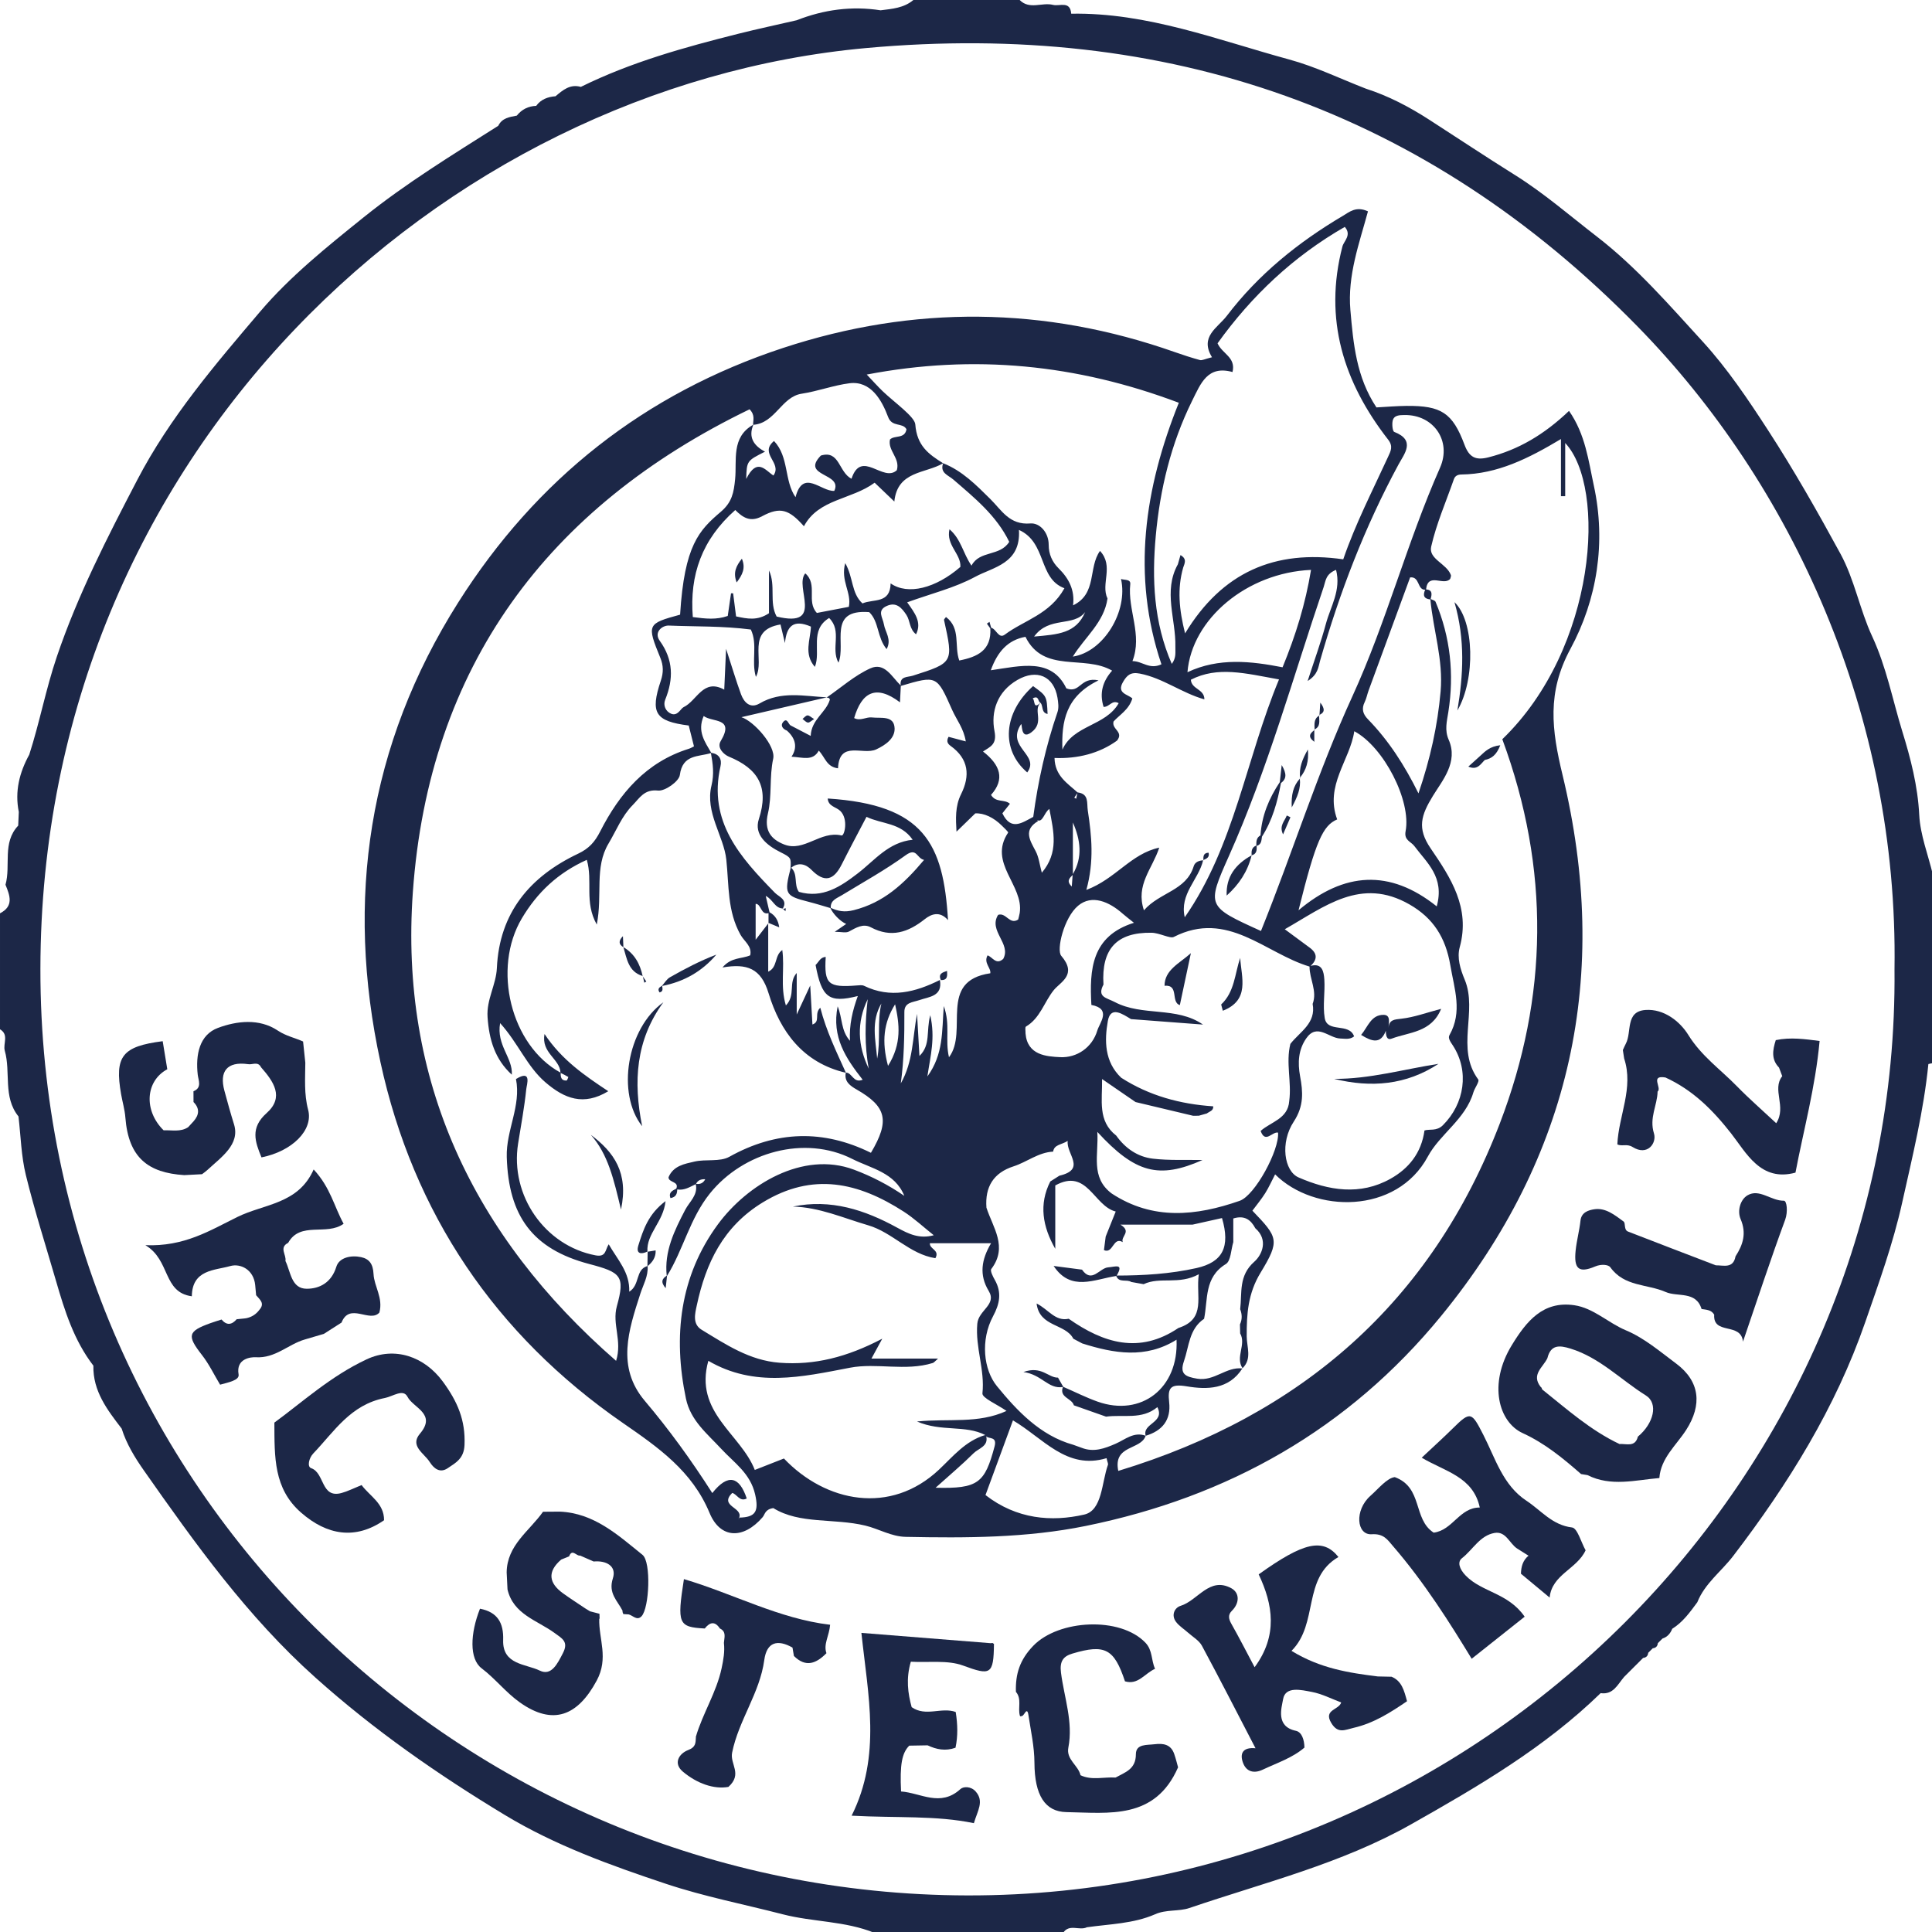 <svg xmlns="http://www.w3.org/2000/svg" xmlns:xlink="http://www.w3.org/1999/xlink" version="1.1" style="enable-background:new 0 0 1000 1000;" xml:space="preserve" width="778" height="778"><rect id="backgroundrect" width="100%" height="100%" x="0" y="0" fill="none" stroke="none"/>
<style type="text/css">
	.st0{fill:#1c2747;}
</style>

<g class="currentLayer" style=""><title>Layer 1</title><g id="svg_1" class="">
	<path class="st0" d="M389.57,763.27 c-204.09,-0.39 -373.57,-164.42 -373.3,-373.13 c0.27,-207.98 162.21,-355.3 332.49,-370.79 c121.3,-11.03 225.4,24.97 310.71,112.16 c62.06,63.42 105.03,156.08 103.43,258.82 C764.88,594.33 595.62,763.68 389.57,763.27 M772.86,328.16 c-0.59,-11.69 -3.47,-22.79 -6.83,-33.66 C762.1,281.73 759.66,268.63 753.86,256.15 c-4.89,-10.51 -7.08,-22.77 -12.69,-33.09 c-9.16,-16.82 -18.63,-33.51 -29.09,-49.65 c-8.11,-12.51 -16.53,-25.05 -26.38,-35.81 c-13.44,-14.68 -26.64,-29.96 -42.56,-42.26 c-10.93,-8.44 -21.36,-17.53 -33.12,-24.89 c-11.57,-7.24 -22.95,-14.79 -34.42,-22.2 c-8.03,-5.19 -16.43,-9.61 -25.55,-12.54 c-10.27,-3.97 -20.29,-8.87 -30.85,-11.74 c-28.89,-7.87 -57.16,-18.99 -87.83,-18.45 c-0.42,-5.36 -4.69,-2.87 -7.35,-3.56 c-4.39,-1.12 -9.43,2.08 -13.41,-1.96 h-35.03 h-7.78 c-3.81,3.24 -8.55,3.56 -13.2,4.15 c-11.63,-1.81 -22.86,-0.28 -33.77,4 c-7.87,1.82 -15.78,3.5 -23.61,5.47 c-21.66,5.45 -43.17,11.41 -63.32,21.37 c-4.33,-1.24 -7.25,1.29 -10.19,3.77 c-3.13,0.24 -5.87,1.23 -7.79,3.87 c-3.2,0.12 -5.8,1.42 -7.81,3.93 c-2.93,0.55 -5.95,0.96 -7.46,4.09 c-18.45,11.72 -37.06,23.06 -54.23,36.87 c-14.72,11.84 -29.61,23.79 -41.64,37.93 c-18.07,21.25 -36.41,42.68 -49.48,67.76 c-12.07,23.15 -23.97,46.33 -32.41,71.21 c-4.42,13.01 -6.91,26.46 -11.11,39.47 c-3.97,7.22 -5.88,14.82 -4.21,23.07 c-0.08,1.84 -0.16,3.67 -0.24,5.51 c-6.53,6.9 -2.91,15.98 -5.12,23.81 c1.76,4.32 3.44,8.61 -2.21,11.5 v3.89 v42.82 c3.72,2.2 1.12,5.8 1.93,8.65 c2.48,8.68 -0.84,18.57 5.51,26.44 c0.93,7.88 1.09,15.96 2.97,23.61 c3.52,14.35 8.03,28.44 12.15,42.64 c3.49,12.04 7.23,23.97 15.04,34.11 c-0.22,10.26 5.6,17.8 11.4,25.36 c1.89,6.08 5.38,11.76 8.78,16.61 c20.82,29.68 41.77,59.07 69.25,83.65 c23.69,21.21 49.37,39.07 76.32,55.35 c20.24,12.23 42.56,20.26 64.9,27.71 c15.31,5.1 31.29,8.2 46.96,12.25 c12.21,3.15 25.15,2.65 37,7.51 h1.94 h1.94 h3.89 h66.16 h1.95 c2.46,-3.85 6.57,-0.79 9.6,-2.29 c9.22,-1.31 18.67,-1.42 27.41,-5.21 c4.43,-2.03 9.59,-1.09 13.85,-2.54 c30.09,-10.26 61.12,-17.8 89.24,-33.68 c27.14,-15.33 53.87,-30.95 76.37,-52.85 c5.11,0.73 6.82,-3.47 9.39,-6.45 c-0.01,-0.01 -0.01,0 -0.02,0 c0.67,-0.67 1.34,-1.34 2.01,-2.01 l0,0 c0.61,-0.6 1.22,-1.22 1.83,-1.83 c0.65,-0.65 1.3,-1.29 1.95,-1.94 l0.11,-0.11 c0.61,-0.61 1.22,-1.23 1.83,-1.84 c1.25,-0.13 1.94,-0.81 2.06,-2.06 c0.61,-0.61 1.22,-1.22 1.83,-1.83 c1.25,-0.11 1.92,-0.82 2.05,-2.06 c0.63,-0.62 1.25,-1.25 1.88,-1.87 c0,0.01 0,0.01 0,0.01 c1.98,-0.63 3.17,-2.07 3.92,-3.93 c4.3,-2.68 7.17,-6.72 10.1,-10.69 c3.01,-7.57 9.66,-12.38 14.42,-18.6 c22.18,-28.98 41.28,-59.72 53.23,-94.27 c5.45,-15.76 11.15,-31.43 14.83,-48 c4.12,-18.54 8.67,-36.9 10.56,-55.84 c0.6,-0.16 1.2,-0.29 1.81,-0.38 v-73.94 v-1.94 C776.45,344.21 773.27,336.26 772.86,328.16 " id="svg_2"/>
	<path class="st0" d="M283.99,474.88 c-0.78,1.51 -2.02,2.12 -3.7,1.84 C281.06,475.17 282.42,474.79 283.99,474.88 M225.78,432.07 c1.03,0.52 2.08,1.01 3.06,1.61 c0.05,0.04 -0.43,1.42 -0.7,1.44 C225.95,435.23 225.75,433.71 225.78,432.07 M259.63,564.08 c-11.48,-13.6 -6.5,-28.46 -1.79,-43.06 c1.18,-3.67 3.25,-7.1 2.95,-11.16 c2.01,-1.63 3.36,-3.61 3.23,-6.34 c-1.07,0.18 -2.14,0.36 -3.22,0.54 c-0.03,1.92 -0.05,3.83 -0.08,5.75 l0.01,0.01 l-0.01,-0.01 c-4.95,1.46 -2.91,7.63 -7.33,10.35 c0.3,-7.8 -4.68,-12.84 -8.27,-19.1 c-1.48,2.31 -0.99,5.28 -5.33,4.45 c-20.27,-3.85 -34.5,-24.03 -31.15,-45.03 c1.16,-7.28 2.53,-14.55 3.28,-21.87 c0.18,-1.82 2.4,-8.09 -4.14,-4.09 c2.15,10.84 -4.02,20.6 -3.71,31.39 c0.7,23.79 10.39,37.08 33.2,43.09 c12.8,3.37 14.53,4.8 11.14,16.99 c-2.02,7.26 2.26,13.82 -0.31,22.01 c-57.93,-50.43 -87.21,-113.26 -81.85,-188.71 c6.43,-90.68 54.05,-155.04 135.6,-194.47 c2.33,2.4 1.38,4.38 1.43,6.23 c-8.91,5.07 -6.49,14.27 -7.25,21.91 c-0.54,5.38 -1.22,9.26 -5.75,13.12 c-8.72,7.43 -14.68,13.4 -16.41,41.44 c-13.29,3.62 -13.45,3.93 -7.95,17.41 c1.25,3.07 1.3,5.88 0.19,9.18 c-4.37,13.03 -2.27,16.32 11.24,18.05 c0.65,2.57 1.34,5.32 2.11,8.39 c-0.55,0.27 -1.28,0.73 -2.08,0.98 c-17.22,5.38 -27.89,17.97 -35.68,33.27 c-2.18,4.28 -4.5,6.88 -8.91,8.98 c-19.34,9.17 -31.68,23.72 -32.7,46.04 c-0.31,6.77 -4.23,12.66 -3.75,19.77 c0.62,9.05 2.95,16.95 9.77,23.18 c0.44,-6.84 -6.3,-11.9 -4.71,-20.77 c7.31,8.1 10.83,17.49 18.26,23.86 c7.66,6.57 15.33,9.59 25.29,3.56 c-9.5,-6.3 -18.73,-12.6 -25.66,-23.03 c-1.46,7.62 6.2,9.99 6.41,15.54 c-20.01,-10.95 -27.62,-41.9 -15.51,-62.19 c6.23,-10.45 14.49,-18.23 26.11,-23.49 c2.51,8.54 -1.1,16.94 4.02,26.06 c2.39,-12.08 -1.03,-22.98 4.73,-32.62 c3.14,-5.25 5.37,-11.1 9.74,-15.5 c2.74,-2.76 4.6,-6.45 10.19,-5.84 c2.81,0.31 8.46,-3.69 8.79,-6.27 c1.1,-8.37 7.48,-7.26 12.51,-8.82 c0.81,4.33 1.36,8.43 0.24,13.04 c-2.67,10.89 4.94,20.33 5.96,29.84 c1.12,10.45 0.36,20.76 5.76,30.35 c1.48,2.63 4.68,4.51 3.87,8.2 c-3.43,1.52 -7.64,0.68 -11.17,4.9 c9.87,-1.69 15.5,0.27 18.58,10.43 c4.67,15.37 13.88,27.97 31.07,31.96 c-0.71,3.62 1.9,5.33 4.34,6.73 c12.07,6.91 13.5,12.53 5.79,25.51 c-19.15,-9.45 -38.08,-8.96 -57.01,1.6 c-3.85,2.15 -9.49,0.86 -14.11,1.95 c-3.92,0.92 -8.4,1.63 -10.38,6.27 c-0.1,2.26 4.36,1.57 3.12,4.61 l0.07,0.07 c-0.02,-0.02 -0.07,-0.07 -0.07,-0.07 c-1.5,0.8 -3.23,1.48 -2.34,3.82 c2.36,-0.43 2.67,-1.87 2.72,-3.5 c2.84,0.5 5.11,-1.01 7.47,-2.13 c0.96,4.4 -2.54,7.05 -4.26,10.34 c-4.36,8.36 -8.48,16.7 -7.45,26.54 c-1.87,1.18 -2.55,2.59 -0.41,5.01 c0.21,-1.99 0.38,-3.45 0.53,-4.91 c6.59,-10.62 9.16,-23.13 17.28,-33.23 c13.42,-16.69 38.19,-23.61 57.34,-13.89 c7.59,3.85 17.13,5.42 20.94,14.86 c-6.37,-4.37 -13.12,-7.87 -20.31,-10.56 c-20.62,-7.69 -43.06,6.14 -54.76,22.04 c-15.32,20.83 -18.14,45.01 -12.86,70.19 c1.86,8.86 8.59,14.12 14.27,20.27 c5.14,5.56 11.65,9.75 13.59,18.3 c1.53,6.76 0.23,9.18 -6.3,9.32 c-0.14,0.25 -0.28,0.49 -0.42,0.74 c0.11,-0.27 0.22,-0.55 0.34,-0.82 c1.4,-4.09 -8.2,-4.48 -2.86,-9.84 c1.83,0.33 3,3.74 5.86,2.22 c-2.93,-8.78 -7.48,-10.24 -13.87,-2.18 C278.24,587.79 269.4,575.63 259.63,564.08 M496.32,149.81 c1.45,-5.99 -4.17,-7.3 -6.02,-11.56 c13.64,-19.02 30.47,-34.96 51.23,-46.88 c2.9,3.29 -0.37,5.67 -0.95,7.89 c-7.62,29.28 0.45,54.71 18.42,77.79 c2.11,2.71 1.03,4.6 -0.07,6.98 c-6.25,13.61 -13.12,26.94 -18.02,41.21 c-27.54,-3.98 -48.75,5.16 -63.69,29.82 c-2.41,-9.58 -3.2,-17.96 -0.77,-26.47 v-0.01 c0.57,-1.7 1.66,-3.48 -1.08,-5.06 c-0.38,1.35 -0.71,2.53 -1.05,3.71 c-6.04,10.87 -0.74,22.15 -1.01,33.21 c-0.06,2.26 0.44,4.36 -1.44,6.91 c-7.33,-16.82 -8.03,-34.24 -6.46,-51.49 c1.71,-18.82 6.12,-37.19 14.62,-54.4 C483.57,154.34 486.26,147.04 496.32,149.81 M560.8,169.5 c0.5,-2.39 2.87,-2.33 4.73,-2.37 c11.78,-0.2 19.12,10.45 14.36,21.21 c-13.32,30.1 -21.61,62.19 -35.28,92.03 c-14.02,30.6 -23.97,62.66 -36.83,94.53 c-21.79,-9.88 -21.94,-9.94 -12.88,-30.24 c15.66,-35.08 25.83,-72.09 38.15,-108.34 c0.82,-2.43 0.74,-5.13 4.97,-6.84 c2.11,8.16 -2.23,14.81 -4.08,21.68 c-1.96,7.33 -4.58,14.47 -7.37,23.08 c4.24,-2.66 4.28,-5.61 5.02,-8.18 c7.85,-27.42 17.99,-53.9 31.59,-79.03 c2.34,-4.33 7.01,-9.7 -1.72,-13.1 C560.76,173.65 560.51,170.93 560.8,169.5 M585.47,192.97 c0.49,-1.38 1.59,-1.87 3,-1.89 c14.52,-0.19 27.03,-6.45 40.11,-14.28 v23.02 c0.57,0 1.14,0 1.71,-0.01 v-21.42 c16.69,17.78 12.82,82.45 -25.32,119.29 c19.3,52.24 18.49,103.84 -1,154.71 c-27.56,71.92 -79.83,117.49 -153.65,139.93 c-2.17,-10.58 9.14,-8.31 11.02,-14.14 c6.75,-2.01 10.28,-6.41 9.47,-13.55 c-0.66,-5.79 0.52,-7.46 7.1,-6.36 c8.13,1.36 16.91,1.32 22.38,-7.2 c-6.49,-0.79 -11.29,5.25 -18.15,4.12 c-4.78,-0.79 -7.17,-1.85 -5.38,-7.03 c2.09,-5.99 2.05,-12.99 8.12,-17.09 c1.59,-7.83 -0.01,-16.7 8.76,-22.05 c2.04,-1.24 2.06,-5.8 3,-8.83 v-9.52 c4.52,-1.39 7.05,0.52 8.87,3.94 c5.35,4.65 2.72,10.71 -0.41,13.47 c-6.4,5.64 -4.89,12.49 -5.69,19.13 c0.79,2.05 0.86,4.09 -0.09,6.12 c0.03,1.21 0.05,2.41 0.08,3.62 c2.55,4.52 -2.04,9.53 0.96,14.02 c3.89,-3.78 1.7,-8.55 1.68,-12.77 c-0.04,-9.07 0.49,-17.34 5.59,-25.72 c7.9,-13 7.01,-14.2 -3.3,-24.95 c1.75,-2.36 3.61,-4.59 5.15,-7.03 c1.49,-2.37 2.63,-4.97 4,-7.59 c15.77,15.72 48.93,16.21 61.51,-7.2 c4.86,-9.04 15.15,-15 18.32,-25.79 c0.54,-1.83 2.56,-4.42 1.96,-5.23 c-9.21,-12.49 -0.12,-27.36 -5.43,-40.16 c-1.81,-4.34 -3.18,-8.85 -2.01,-13.13 c4.34,-15.82 -3.63,-27.93 -11.73,-39.78 c-5.54,-8.12 -3.85,-13.32 0.93,-21.13 c3.78,-6.18 10.3,-13.62 6.35,-22.59 c-1.72,-3.93 -0.73,-7.38 -0.14,-11.21 c2.39,-15.22 0.84,-30.07 -5.15,-44.34 c-0.23,-0.55 -1.25,-0.78 -1.98,-1.12 c0.51,-1.87 0.85,-3.66 -1.84,-3.89 c0.76,-7.06 7.07,-1.2 9.71,-4.23 c0.07,-0.38 0.45,-1.08 0.27,-1.57 c-1.67,-4.58 -9.05,-6.4 -7.93,-11.39 C578.42,210.88 582.32,202 585.47,192.97 M436.6,609.91 c-13.14,3.01 -27.19,1.9 -39.75,-7.86 c3.73,-10.16 7.27,-19.78 11.06,-30.08 c12.17,7.15 21.59,20.09 37.69,15.22 c0.34,1.57 0.72,2.21 0.56,2.67 C443.6,597.03 443.91,608.24 436.6,609.91 M376.75,599.1 c5.78,-5.2 10.74,-9.35 15.31,-13.9 c1.97,-1.96 6.06,-2.78 5.09,-6.81 c1.03,1.17 4.47,-0.08 3.35,4.1 C396.57,597.17 393.98,599.55 376.75,599.1 M372.12,346.27 c-8.18,9.76 -16.38,17.23 -28.32,20.24 c-3.75,0.95 -6.32,0.41 -9.26,-0.92 c-0.16,-3.09 2.37,-3.82 4.41,-5.06 c8.65,-5.28 17.56,-10.19 25.74,-16.13 C369.25,341.09 369.13,345.71 372.12,346.27 M345.44,351.68 c-6.94,5.34 -14.2,10.24 -23.74,7.46 c-2.13,-2.91 -0.25,-7.09 -3.11,-9.72 c2.94,-2.32 5.88,-1.49 8.15,0.83 c5.31,5.43 9.04,4.15 12.2,-2.13 c3.13,-6.22 6.42,-12.36 9.99,-19.19 c6.2,3.01 13.79,2.26 18.59,9.23 C357.71,339.18 352.26,346.45 345.44,351.68 M306.89,207.88 c7.33,-3.93 10.84,-2.74 16.85,4.04 c5.88,-11.07 19.11,-10.63 28.47,-17.54 c2.2,2.1 4.91,4.69 7.93,7.58 c1.27,-12.42 12.51,-11.2 19.65,-15.4 c-1.39,3.91 2.03,4.75 4.11,6.55 c8.52,7.37 17.35,14.48 22.51,25.08 c-3.74,6.01 -11.91,3.33 -15.2,9.59 c-3.49,-5.11 -4.15,-10.6 -8.86,-14.65 c-1.49,6.4 4.71,9.91 4.39,15.16 c-9.92,8.62 -21.2,11.48 -28.09,6.64 c-0.18,8.31 -6.9,6.14 -11.34,8.06 c-4.54,-4.13 -3.6,-10.34 -6.94,-16.22 c-1.99,7.16 2.68,11.89 1.44,17.6 c-4.35,0.83 -8.68,1.66 -12.86,2.46 c-4.37,-4.68 0.51,-11.39 -4.67,-15.94 c-4.63,5.39 8.06,22.13 -11.53,17.39 c-3.13,-5.72 -0.22,-12.47 -3.09,-18.57 v17.24 c-4.66,3.09 -8.68,2.26 -13.25,1.27 c-0.4,-3.13 -0.79,-6.21 -1.18,-9.29 c-0.28,0 -0.57,-0.01 -0.85,-0.01 c-0.44,3.07 -0.89,6.14 -1.32,9.12 c-4.61,1.59 -8.75,1.15 -14.07,0.45 c-1.36,-17 3.7,-31.25 17.1,-43.11 C299.19,208.51 302.22,210.39 306.89,207.88 M416.43,256.34 c6.02,-8.35 15.83,-3.75 20.55,-9.86 C433.35,255.09 426.01,255.49 416.43,256.34 M456.03,266.22 c4.13,-10.61 -2.02,-20.61 -0.88,-31 c0.23,-2.06 -2.35,-1.57 -3.73,-2.07 c2.96,12.99 -7.03,29.4 -19.4,31.26 c4.85,-7.87 12.6,-13.78 13.96,-23.4 c-2.83,-5.88 2.71,-12.99 -3.02,-19.16 c-4.84,6.75 -1.08,17.23 -10.85,21.92 c0.77,-6.23 -1.75,-10.9 -5.83,-14.92 c-2.58,-2.55 -3.99,-5.71 -3.98,-9.45 c0.01,-5.01 -3.64,-8.92 -7.39,-8.61 c-8.43,0.69 -11.52,-5.3 -16.15,-9.87 c-5.67,-5.61 -11.31,-11.36 -18.97,-14.38 c0,0 0,0 0,0.01 c-5.84,-3.65 -10.56,-7.01 -11.21,-15.66 c-0.23,-3.07 -8.39,-8.83 -13.03,-13.25 c-2.05,-1.96 -3.93,-4.09 -6.52,-6.81 c43.24,-8.27 84.56,-4.14 125.67,11.36 c-13.84,34.44 -19.1,69.5 -7,105.32 C462.82,269.78 460.07,266.23 456.03,266.22 M431.94,352.34 c-0.1,1.42 -0.21,2.86 -0.34,4.65 C429.27,354.8 430.73,353.59 431.94,352.34 M432.6,321.22 c0.42,-0.61 0.83,-1.22 1.24,-1.83 c-0.16,0.75 -0.31,1.5 -0.47,2.25 C433.11,321.5 432.86,321.36 432.6,321.22 M432.04,331.21 c3.07,7.01 4.02,13.96 0,20.79 C432.04,345.07 432.04,338.14 432.04,331.21 M413.14,413.39 c5.71,-3.35 7.34,-9.86 11.17,-14.64 c2.68,-3.35 9.64,-6.16 3.04,-13.86 c-2.01,-2.35 1.05,-15.34 6.79,-20.16 c5.56,-4.67 12.54,-1.6 17.93,3.18 c1.2,1.06 2.5,2.02 4.56,3.69 c-17.14,5.36 -17.94,18.84 -17.14,33.08 c8.26,1.57 3.3,7.22 2.39,10.29 c-2.07,6.94 -8.32,11.07 -14.95,10.74 c-5.47,-0.27 -13.25,-0.74 -13.96,-9.57 C413.01,415.19 412.7,413.65 413.14,413.39 M418.01,330.65 c-0.12,-0.14 -0.25,-0.27 -0.37,-0.4 c2.29,1.15 2.76,-2.99 4.93,-4.5 c1.79,9.33 3.83,17.54 -3.04,25.69 c-0.89,-3.28 -1.19,-6.24 -2.48,-8.68 C414.74,338.35 411.97,334.26 418.01,330.65 M412.94,256.44 c7.35,14.9 23.61,7.07 34.9,13.62 c-3.82,4.33 -5.18,9.05 -3.43,14.61 c2.49,0 3.33,-2.99 6.08,-1.51 c-5.29,9.3 -18.19,8.7 -22.67,18.71 c-0.4,-11.4 1.32,-21.47 14.55,-27.89 c-7.43,-1.56 -7.29,5.38 -12.96,3.22 c-5.97,-12.4 -18.18,-9.07 -30.43,-7.29 C401.68,262.46 405.8,257.74 412.94,256.44 M399.07,320.11 c5.73,-6.38 3.72,-12.1 -3.22,-17.49 c2.89,-1.94 5.69,-2.77 4.63,-8.17 c-1.54,-7.81 1.04,-15.92 9.22,-20.64 c7.75,-4.49 14.66,-1.61 16.14,7.15 c0.31,1.89 0.6,4.04 0.01,5.77 c-4.71,13.75 -7.85,27.84 -9.77,42.22 c-4.44,2.33 -8.96,5.8 -12.43,-1.44 c0.9,-1.14 1.98,-2.5 3.04,-3.84 C404.39,321.69 401.11,323.39 399.07,320.11 M446.26,510.35 c-3.52,0.25 -6.55,6.62 -10.54,0.93 c-3.81,-0.5 -7.62,-0.99 -11.43,-1.49 c6.95,10.48 16.38,5.36 25.21,4.04 c1.12,2.91 4.21,1.18 6.04,2.41 c1.66,0.3 3.33,0.59 4.99,0.89 c6.65,-3.15 14.14,0.42 22.22,-4 c-1.31,8.94 3.21,17.97 -8.22,21.64 c-15.72,10.61 -30.17,6.1 -44.17,-3.72 c-5.46,1.18 -8.18,-3.8 -12.93,-6.14 c1.14,9.55 11.62,8.02 14.79,14.18 c1.2,0.63 2.4,1.27 3.59,1.9 c12.76,4.02 25.48,6.29 37.97,-1.5 c0.92,19.52 -14.22,31.16 -31.77,24.94 c-4.73,-1.68 -9.24,-3.97 -13.85,-5.97 c-0.7,-1.24 -1.4,-2.46 -2.11,-3.7 c-3.95,0.08 -6.55,-4.89 -13.93,-2.26 c7.49,1.03 9.96,6.97 15.9,6.04 c-1.59,4.24 3.65,4.5 4.42,7.37 c4.32,1.52 8.63,3.04 12.95,4.56 c6.97,-0.95 14.44,1.36 20.67,-3.83 c3.2,6.32 -6.2,6.49 -4.7,11.53 c-4.77,-1.76 -8.27,1.53 -12.1,3.2 c-4.47,1.95 -8.85,3.56 -13.71,1.64 c-1.12,-0.4 -2.24,-0.81 -3.36,-1.21 c-13.37,-3.71 -22.79,-13.9 -30.72,-23.59 c-5.42,-6.62 -6.72,-18.58 -1.57,-28.19 c2.66,-4.95 3.59,-9.52 0.71,-14.59 c-0.77,-1.36 -1.96,-3.7 -1.42,-4.42 c6.77,-8.92 0.64,-16.65 -1.96,-24.7 c-0.63,-8.36 2.82,-14.03 10.94,-16.64 c5.39,-1.74 9.98,-5.63 15.91,-5.92 c0.46,-2.89 3.21,-2.67 5.88,-4.31 c-0.7,5.25 7.65,11.43 -3.35,14 c-1.22,0.77 -2.45,1.55 -3.67,2.33 c-4.66,9.18 -3.1,18.18 2.01,27.12 v-25.52 c12.89,-7.14 15.46,8.29 24.34,10.5 c-1.49,3.71 -2.77,6.89 -4.04,10.08 c-0.23,1.79 -0.46,3.58 -0.7,5.46 c3.76,1.64 3.65,-5.58 7.57,-3.22 c-0.88,-2.37 3.77,-4.17 -0.94,-7.05 h29.07 c3.97,-0.88 7.92,-1.76 11.84,-2.64 c3.39,11.61 0.33,17.76 -10.29,20.14 c-10.54,2.36 -21.31,3 -32.11,3.02 C452.64,508.57 449.13,510.15 446.26,510.35 M527.34,389.23 c-0.04,5.04 3.2,9.83 1.25,15.03 c1.44,7.84 -5.15,11.2 -8.97,16.11 c-1.9,7.63 0.57,15.35 -0.46,23 c-0.49,7.22 -7.35,8.33 -11.51,12.05 c1.87,5.25 4.7,0.14 7.01,0.68 c0.58,7 -9.27,25.3 -15.45,27.46 c-17.52,6.11 -34.95,7.96 -51.56,-2.96 c-8.64,-6.53 -5.17,-15.58 -5.77,-24.8 c15.32,16.67 24.87,19.08 42.37,11.33 c-6.67,-0.13 -13.4,0.23 -19.99,-0.54 c-6.11,-0.72 -11.12,-4.15 -14.76,-9.29 c-7.58,-5.9 -5.56,-14.16 -5.71,-22.78 c4.87,3.35 9.18,6.3 13.49,9.27 c7.74,1.85 15.47,3.69 23.21,5.53 c0.76,-0.01 1.51,-0.02 2.27,-0.03 c1.08,-0.3 2.15,-0.6 3.23,-0.91 c1.02,-0.81 2.69,-1.04 2.57,-2.87 c-13.27,-0.88 -25.77,-4.26 -37.06,-11.51 c-6.77,-6.43 -6.77,-15.01 -5.38,-22.86 c1.1,-6.25 5.95,-2.76 9.33,-0.75 c9.66,0.73 19.32,1.47 28.99,2.2 c-10.71,-7.42 -24.38,-3.18 -35.57,-9.09 c-3.3,-1.74 -7.2,-1.93 -4.51,-7.03 c-0.9,-14.33 5.33,-21.08 19.36,-20.86 c3.15,0.05 7.49,2.44 8.91,1.71 C494.34,366.24 509.47,383.9 527.34,389.23 M567.61,364.22 c9.53,5.47 14.51,13.27 16.42,24.47 c1.63,9.65 4.99,18.72 -0.34,28.14 c-0.71,1.25 0.44,2.76 1.39,4.21 c6.68,10.29 4.71,23.36 -4.05,32.09 c-2.51,2.5 -5.42,1.44 -7.4,2.1 c-1.26,9.18 -6.45,15.39 -13.68,19.44 c-12.22,6.86 -24.91,4.76 -37.03,-0.53 c-5.82,-2.53 -7.51,-14.01 -1.93,-22.48 c4.16,-6.32 3.7,-12.07 2.55,-18.24 c-1.03,-5.58 -0.68,-10.73 2.48,-15.29 c4.36,-6.29 9.13,-0.05 13.71,0.07 c1.92,0.05 3.83,0.52 5.56,-0.86 c-2.04,-5.67 -10.82,-1.24 -11.84,-7.41 c-0.84,-5.03 0.19,-10.34 -0.15,-15.49 c-0.21,-3.15 -0.87,-6.77 -5.51,-5.48 c2.66,-2.52 2.87,-4.98 -0.44,-7.39 c-3.1,-2.26 -6.18,-4.56 -9.98,-7.37 C533.4,365.1 548.03,352.98 567.61,364.22 M576,241.39 c1.15,12.36 5.25,24.3 4.12,37.06 c-1.22,13.79 -4.14,27.06 -8.91,41.03 c-5.64,-11.39 -12.04,-21.31 -20.36,-29.85 c-2.07,-2.13 -2.63,-4.23 -1.29,-6.94 c0.7,-1.42 0.99,-3.04 1.53,-4.54 c5.58,-15.21 11.17,-30.41 16.76,-45.64 c3.98,-0.42 2.79,5.08 6.06,4.97 C572.95,239.63 573.26,241.13 576,241.39 M545.36,294.46 c11.88,6.32 23.02,28.03 20.66,40.29 c-0.7,3.65 2.18,4.14 3.51,5.93 c4.99,6.73 12.3,12.46 9.03,24.31 c-18.91,-15.12 -37.3,-13.86 -55.65,1.57 c6.99,-28.13 9.83,-34.12 15.56,-36.59 C533.41,316.27 543.62,306.19 545.36,294.46 M478.18,270.7 c1.76,-21.48 23.97,-40.08 49.76,-41.21 c-2.26,13.7 -6.1,26.15 -11.46,39.22 C503.84,266.25 490.79,264.73 478.18,270.7 M479.55,273.72 c10.85,-5.53 21.83,-2.59 35.5,-0.12 c-13.36,32.12 -17.88,66.9 -37.96,95.78 c-2.17,-9.39 5.54,-15.07 7.4,-22.93 c-1.71,0.07 -3.3,0.75 -3.78,2.33 c-3,9.95 -13.69,10.46 -20.05,17.8 c-3.47,-10.28 3.39,-16.69 6.16,-25.24 c-11.43,2.45 -17.48,12.56 -29.35,17.02 c3.19,-11.56 2.14,-21.76 0.58,-31.95 c-0.46,-3.05 0.58,-6.75 -4.14,-7.32 c-4.02,-3.67 -9.1,-6.6 -9.26,-13.86 c9.28,0.37 17.99,-1.81 25.17,-6.99 c2.84,-3.6 -2.26,-4.52 -1.4,-7.7 c2.37,-2.65 6.23,-4.77 7.57,-9.28 c-1.76,-1.68 -6.42,-2 -3.79,-6.57 c1.61,-2.78 3.09,-4.18 6.87,-3.43 c9.24,1.81 16.79,7.79 25.93,10.37 C484.99,277.39 479.81,277.62 479.55,273.72 M303.36,171.06 c8.8,-0.63 11.32,-11.26 19.43,-12.51 c6.6,-1.01 12.97,-3.43 19.32,-4.22 c8.49,-1.05 12.93,6.64 15.53,13.6 c1.57,4.21 5.84,2.1 7.39,4.92 c-0.66,4.02 -4.81,2.29 -6.64,4.13 c-0.98,4.51 4.17,7.46 2.76,12.36 c-5.49,5.17 -14.28,-8.66 -18.26,3.45 c-5.23,-2.66 -4.75,-11.65 -12.34,-9.34 c-8.29,8.53 8.93,6.91 5.41,14.22 c-5.3,0.36 -12.58,-9.06 -15.61,2.54 c-4.63,-6.69 -2.56,-16.2 -8.66,-22.63 c-6.19,5.13 3.46,8.77 -0.24,13.9 c-3.24,-2.05 -6.54,-7.44 -10.96,1.39 c0.23,-7.29 0.23,-7.29 7.58,-10.99 C303.38,179.43 301.31,175.94 303.36,171.06 M265.67,258.03 c-2.48,-3.45 1,-6.23 3.65,-6.12 c10.89,0.45 21.83,0.14 33.03,1.59 c2.87,5.97 0.12,12.69 2.04,19.08 c3.76,-6.81 -4.2,-18.75 9.91,-21.11 c0.66,2.78 1.23,5.14 1.79,7.49 c0.65,-6.82 3.38,-9.7 10.46,-6.63 c-0.2,5.41 -2.98,10.94 1.59,16.22 c2.53,-6.32 -2.25,-14.81 5.74,-19.69 c5.37,5.3 0.55,12.17 3.76,17.99 c3.2,-7.57 -4.58,-21.65 12.38,-20.35 c4,3.81 3.12,10.19 7.01,14.89 c2.15,-3.89 -0.59,-6.87 -1.09,-9.98 c-0.44,-2.7 -2.95,-5.56 1.15,-7.4 c3.91,-1.76 6.09,0.85 7.92,3.62 c1.55,2.36 1.16,5.72 3.88,7.79 c2.39,-4.86 -0.46,-8.5 -3.58,-12.87 c9.7,-3.52 19.12,-5.8 27.36,-10.26 c7.31,-3.97 18.47,-5.27 17.65,-18.9 c11.28,5.07 7.71,19.58 18.32,23.49 c-5.84,10.55 -16.26,12.88 -23.99,18.66 c-2.52,1.89 -3.41,-2.26 -5.51,-2.74 h-0.01 c-0.23,-0.79 -0.45,-1.59 -0.67,-2.38 c-0.35,0.24 -0.7,0.48 -1.04,0.71 c0.46,0.65 0.92,1.3 1.38,1.95 c0.49,8.78 -5.14,11.45 -12.51,12.9 c-2.12,-5.92 0.73,-12.92 -5.34,-17.51 c-0.27,0.4 -0.87,0.88 -0.79,1.22 c3.78,17.16 3.8,17.17 -12.54,22.39 c-2.2,0.7 -5.36,0.14 -4.93,3.93 c-3.54,-3.39 -6.46,-9.48 -12.21,-6.87 c-6.3,2.85 -11.7,7.68 -17.48,11.67 c-9.16,-0.45 -18.4,-2.68 -27.15,2.48 c-3.67,2.15 -6.21,-0.34 -7.45,-3.72 c-1.96,-5.37 -3.59,-10.86 -6.01,-18.3 c-0.29,6.4 -0.49,10.89 -0.74,16.44 c-8.53,-4.68 -10.95,4.5 -16.4,7.07 c-1.12,0.53 -2.34,3.67 -4.92,2.66 c-2.3,-0.91 -3.37,-3.44 -2.46,-5.66 C271.27,273.41 271.18,265.69 265.67,258.03 M349.86,430.38 c-4.49,-9.28 -4.97,-18.61 -0.44,-28 C348.35,411.7 348.07,421.03 349.86,430.38 M354.93,404.09 c-1.77,7.27 -0.25,14.87 -1.7,22.2 C352.58,418.79 350.67,411.25 354.93,404.09 M357.6,429.22 c-2.61,-9.76 -1.79,-17.4 2.85,-24.79 C362.2,412.35 363.22,420.24 357.6,429.22 M378.49,394.63 c-9.85,4.92 -19.88,7.53 -30.54,2.35 c-0.79,-0.38 -1.9,-0.22 -2.85,-0.15 c-11.63,0.94 -13.26,-0.51 -12.59,-11.47 c-2.2,0.06 -2.82,2.07 -4.08,3.24 c2.47,13.14 5.35,15.44 17,12.49 c-2.14,5.93 -3.49,11.55 -3.16,18.03 c-3.71,-4.15 -2.96,-9.03 -4.95,-13.88 c-2.52,12.4 3.4,21.07 10.07,29.56 c-3.78,1.55 -4.21,-2.91 -6.78,-2.87 c-3.8,-8.42 -7.87,-16.73 -10.28,-26.12 c-2.6,2.32 0.21,5.58 -3.17,6.75 c-0.26,-4.6 -0.51,-9.07 -0.89,-15.71 c-2.14,4.59 -3.26,7 -5.44,11.68 v-16.72 c-3.54,3.93 -0.26,8.79 -4.36,13.08 c-2.35,-7.78 -0.42,-15.02 -1.45,-22.32 c-3.28,2.24 -1.74,6.93 -5.67,8.72 v-19.41 c-1.45,1.88 -2.91,3.78 -5.06,6.55 v-14.46 c2.29,-0.02 2.01,4.57 5.19,3.76 c0,1.31 0,2.61 -0.01,3.91 c1.44,0.6 2.88,1.2 4.32,1.79 c-0.37,-2.63 -1.48,-4.77 -3.91,-6.07 c-0.49,-2.12 -0.98,-4.24 -1.53,-6.58 c2.94,1.43 3.59,4.93 6.88,5.06 c2.14,-3.56 -1.65,-4.75 -3.15,-6.29 c-13.9,-14.22 -27.05,-28.61 -21.94,-51.02 c0.63,-2.75 -0.54,-4.95 -3.72,-5.36 c-2.51,-4.39 -5.77,-8.61 -3.05,-14.84 c3.49,2.68 12.64,0.46 6.83,10.13 c-1.63,2.72 1.37,5.43 3.28,6.22 c11.8,4.85 16.32,12.24 12.09,25.19 c-2.03,6.23 3.1,10.5 8.73,13.31 c4.35,2.17 4.25,2.37 4.04,6.38 c0.02,-0.01 0.03,-0.01 0.05,-0.03 c-2.68,10.56 -2.27,11.21 7.26,13.63 c2.93,0.75 5.82,1.66 8.74,2.51 c1.05,2.3 3.82,5.28 6.36,6.4 c-1.42,0.98 -2.63,1.81 -4.61,3.16 c2.65,0 4.51,0.55 5.73,-0.11 c2.85,-1.53 5.69,-3.35 8.81,-1.7 c8.2,4.34 14.99,2.06 21.76,-3.32 c2.46,-1.95 5.98,-3.43 9.31,0.42 c-1.84,-30.85 -9.67,-46.48 -48.44,-48.97 c0.21,3.22 3.42,3.36 5.12,5.06 c3.28,3.29 1.62,10.11 0.45,9.83 c-8.48,-2.05 -15.08,6.77 -23.07,3.64 c-5.28,-2.07 -8.22,-5.56 -6.57,-12.54 c1.68,-7.08 0.51,-14.66 2.12,-22.03 c1.11,-5.08 -7.7,-15.06 -12.8,-16.71 c11.47,-2.66 22.94,-5.32 34.41,-7.99 c-0.03,0.03 -0.06,0.05 -0.1,0.08 c0.31,0.07 0.67,0.07 0.93,0.23 c0.19,0.12 0.41,0.49 0.36,0.68 c-1.57,5.23 -7.44,7.92 -7.7,14.54 c-3.15,-1.64 -5.64,-2.94 -8.14,-4.24 c-0.96,-0.65 -1.39,-3.33 -3.05,-1.23 c-1.05,1.31 -0.05,2.72 1.59,3.32 c3.51,3.09 4.4,6.79 1.87,10.53 c4.41,0.21 8.61,1.94 10.98,-2.45 c2.61,2.72 3.09,6.54 7.75,7.12 c0.52,-11.43 10.01,-5.12 15.37,-7.61 c3.96,-1.85 7.55,-4.51 7.42,-8.46 c-0.18,-5.38 -5.64,-3.97 -9.13,-4.41 c-2.3,-0.29 -4.69,1.58 -7.16,0.25 c3.02,-10.32 8.72,-13.71 18.45,-6.34 c0.16,-2.97 0.25,-4.79 0.34,-6.6 c14.59,-4.32 14.49,-4.24 20.68,9.68 c1.77,3.98 4.67,7.46 5.48,12.66 c-2.52,-0.67 -4.81,-1.29 -6.94,-1.85 c-1.05,1.94 -0.2,2.92 0.86,3.68 c7.27,5.23 7.91,11.96 4.17,19.45 c-2.43,4.88 -2.11,9.94 -1.83,15.06 c2.25,-2.18 4.49,-4.37 7.57,-7.36 c3.51,-0.19 7.42,1.66 10.74,4.98 c0.91,0.91 2.65,2.51 2.48,2.77 c-8.2,12.25 6.38,21.15 4.67,32.36 c-0.14,0.93 -0.44,1.84 -0.62,2.64 c-3.48,2.26 -4.85,-2.97 -8.07,-1.89 c-4.06,6.42 5.41,11.61 2.05,17.74 c-2.9,2.63 -4.35,-0.83 -6.31,-1.42 c-1.69,3.07 1.48,5.06 1.1,7.21 c-21.29,3.13 -8.64,23.3 -16.63,33.81 c-1.65,-6.92 0.64,-13.13 -2.1,-20.62 c-0.77,10.31 -0.08,19.4 -6.6,28.35 c1.24,-8.41 3.24,-15.3 1.16,-24.67 c-1.74,6.49 0.28,11.94 -4.36,16.43 c-0.34,-6.14 -0.65,-11.54 -0.96,-16.95 c-1.81,9.46 -1.51,19.21 -6.55,27.99 c1.31,-9.57 1.48,-19.16 1.44,-28.75 c-0.01,-3.95 3.33,-3.85 6.1,-4.81 C374.08,401.37 379.68,401.29 378.49,394.63 M315.68,587.33 c-3.43,1.35 -6.98,2.74 -11.73,4.6 c-5.73,-14.64 -24.52,-23.16 -18.71,-43.94 c18.58,10.84 37.52,6.54 57.03,2.78 c10.71,-2.07 22.33,1.51 33.34,-1.9 c0.51,-0.16 0.89,-0.72 2.15,-1.79 h-26.83 c1.33,-2.44 2.17,-3.99 4.35,-8 c-14.26,7.48 -27.35,10.74 -41.37,9.68 c-12.06,-0.91 -21.58,-7.34 -31.37,-13.28 c-3.82,-2.31 -2.63,-6.62 -1.96,-9.76 c3.65,-17.07 10.6,-31.77 26.57,-41.52 c20.21,-12.34 38.56,-8.01 56.72,3.67 c4.24,2.73 7.97,6.23 12.15,9.55 c-5.8,1.57 -10.08,-0.5 -14.75,-3.06 c-12.97,-7.12 -26.7,-11.67 -41.99,-8.48 c10.7,0.26 20.31,4.61 30.29,7.52 c9.79,2.84 16.73,11.67 27.11,13.26 c1.85,-3.36 -2.42,-3.58 -2.22,-6.02 h24.64 c-3.91,6.58 -4.86,12.77 -0.96,19.2 c3.39,5.59 -4.11,7.7 -4.59,13.21 c-0.84,9.65 3.11,18.54 2.07,28.03 c-0.2,1.87 5.88,4.41 9.7,7.09 c-11.47,5.25 -23.16,2.97 -36.05,4.25 c9.82,4.26 19.39,1.29 27.49,5.45 c-7.94,2.33 -12.99,8.63 -18.65,13.96 C358.6,610.18 332.55,605.03 315.68,587.33 M307.1,610.96 c0.98,-1.14 0.91,-3.16 4.31,-3.66 c10.63,6.57 24.3,3.99 37.02,7.04 c5.49,1.32 10.47,4.43 16.33,4.54 c24.28,0.49 48.65,0.45 72.44,-4.39 c57.3,-11.65 105.75,-38.88 143.13,-84.55 c52.73,-64.43 68.26,-137.62 48.91,-217.8 c-4.41,-18.26 -6.36,-33.23 3.15,-50.82 c10.78,-19.95 14.39,-42.9 9.44,-65.75 c-2.15,-9.94 -3.39,-20.68 -10,-30.11 c-9.92,9.46 -20.32,15.66 -32.54,18.73 c-5.04,1.27 -7.66,-0.03 -9.54,-5.07 c-4.82,-12.91 -9.4,-15.78 -23.32,-15.67 c-4.1,0.04 -8.2,0.4 -12.15,0.61 c-8.09,-12.18 -9.31,-25.62 -10.49,-39.2 c-1.22,-13.95 3.59,-26.87 7.08,-39.75 c-4.81,-2.22 -7.48,0.26 -10.09,1.8 c-17.97,10.62 -34.01,23.55 -46.73,40.25 c-3.72,4.88 -11.06,8.35 -5.99,16.7 c-2.98,0.74 -4.02,1.35 -4.82,1.14 c-3.43,-0.94 -6.81,-2.04 -10.16,-3.22 c-52.38,-18.47 -105.22,-18.95 -157.7,-1.68 c-55.69,18.32 -99.39,52.77 -130.86,102.51 c-36.3,57.37 -45.51,119.79 -31.31,185.13 c13.2,60.77 46.17,109.73 97.68,145.32 c14.18,9.8 27.82,19.27 34.84,36.17 C290.05,619.72 299.37,619.94 307.1,610.96 " id="svg_3"/>
	<path class="st0" d="M484.52,346.36 c-0.01,0.03 -0.02,0.06 -0.03,0.08 c0.03,0 0.06,-0.02 0.1,-0.03 L484.52,346.36 z" id="svg_4"/>
	<path class="st0" d="M633.05,615.1 c-8.01,-0.95 -12.46,-6.89 -18.33,-10.74 c-9.54,-6.27 -12.55,-17.11 -17.36,-26.49 c-4.75,-9.29 -5.14,-9.79 -12.31,-2.69 c-3.66,3.62 -7.48,7.07 -12.54,11.82 c9.49,5.64 20.68,7.62 23.39,20.07 c-8.16,-0.07 -10.93,9.2 -18.58,10.11 c-8.44,-5.47 -4.21,-18.14 -15.65,-22.36 c-3.17,0.4 -6.42,4.53 -9.82,7.55 c-6.51,5.77 -5.59,15.86 0.53,15.46 c4.88,-0.33 6.43,2.31 8.46,4.65 c12.88,14.87 23.27,31.5 31.79,45.49 c6.78,-5.38 14.21,-11.28 21.34,-16.94 c-6.64,-9.61 -17.15,-9.81 -23.69,-16.5 c-2.72,-2.79 -3.43,-5.6 -1.57,-7.05 c4.39,-3.4 7.21,-9.16 13.15,-10.18 c4.6,-0.78 5.97,4.24 9.07,6.27 c1.29,0.84 2.6,1.64 4.59,2.89 c-2.28,1.9 -2.96,4.34 -3.05,7.26 c3.5,2.91 7.15,5.94 11.56,9.61 c0.88,-9.29 11,-11.46 14.48,-19.04 C636.72,621.12 635.21,615.36 633.05,615.1 " id="svg_5"/>
	<path class="st0" d="M103.14,521.66 c0,-0.03 -0.01,-0.06 -0.01,-0.08 c-0.04,-0.05 -0.08,-0.08 -0.11,-0.13 L103.14,521.66 z" id="svg_6"/>
	<path class="st0" d="M130.54,537.11 c-0.04,0.01 -0.08,0.03 -0.12,0.03 c-0.04,0.03 -0.08,0.05 -0.12,0.08 L130.54,537.11 z" id="svg_7"/>
	<path class="st0" d="M130.42,537.14 c2.37,-1.51 4.74,-3.03 7.11,-4.55 c3.28,-8.29 11.36,0.25 15.24,-4.03 c1.6,-5.91 -2.11,-10.52 -2.35,-15.53 c-0.2,-4.05 -1.71,-6.07 -5,-6.79 c-4,-0.87 -8.83,0.1 -9.98,3.87 c-1.98,6.44 -6.82,8.87 -11.93,8.86 c-6.23,-0.01 -6.44,-6.83 -8.57,-11.2 c0.49,-2.41 -2.7,-5.39 1.1,-7.29 c4.89,-8.81 15.5,-2.7 22.33,-7.68 c-3.89,-7.08 -5.24,-14.5 -12.06,-21.87 c-6.21,14.02 -19.87,13.79 -30.75,19.15 c-11.08,5.46 -21.34,11.99 -37.03,11.34 c10.17,5.99 6.95,19 18.72,20.58 c0.14,-10.81 9.24,-10.39 15.43,-12.16 c4.17,-1.19 9.45,1.4 10.08,7.6 c0.13,1.38 0.25,2.76 0.38,4.13 c1.42,1.72 3.64,3.23 1.35,5.84 c-1.36,1.86 -3.18,3.01 -5.45,3.45 c-1.24,0.12 -2.48,0.25 -3.72,0.38 c-1.95,2.23 -3.97,2.65 -6.11,0.12 c-1.48,0.48 -2.98,0.93 -4.44,1.45 c-9.21,3.3 -9.53,5.04 -3.43,12.86 c2.87,3.67 4.91,7.99 7.29,11.93 c3.19,-0.91 7.87,-1.74 7.45,-4.11 c-1.16,-6.51 5.09,-7.05 6.88,-6.94 c7.92,0.51 13.1,-5.23 19.81,-7.16 C125.3,538.64 127.86,537.89 130.42,537.14 " id="svg_8"/>
	<path class="st0" d="M95.22,531.25 c0.03,0 0.05,-0.01 0.08,-0.01 c0.05,-0.05 0.09,-0.07 0.14,-0.12 L95.22,531.25 z" id="svg_9"/>
	<path class="st0" d="M560.38,675.21 c-1.85,-0.04 -3.71,-0.08 -5.56,-0.12 c-11.62,-1.45 -23.15,-3.2 -34.74,-10.3 c11.04,-11.03 4.22,-29.29 18.9,-37.8 c-6.22,-7.76 -13.98,-6 -32.12,7 c5.79,12.17 7.76,24.67 -1.64,37.38 c-3.37,-6.34 -6.25,-11.99 -9.37,-17.5 c-1.12,-1.97 -1.4,-3.61 0.21,-5.21 c3.21,-3.17 3.11,-7.27 -0.2,-9.08 c-8.82,-4.83 -13.48,4.94 -20.45,7.08 c-2.42,0.75 -3.87,3.76 -1.83,6.46 c1.29,1.71 3.25,2.91 4.88,4.37 c1.9,1.7 4.4,3.11 5.54,5.23 c7.21,13.38 14.12,26.92 21.59,41.29 c-5.38,-0.52 -6.36,2.35 -5.02,5.91 c1.38,3.65 4.5,4.33 7.94,2.7 c5.77,-2.73 11.96,-4.73 16.78,-8.89 c-0.06,-3.18 -1.07,-6.25 -3.46,-6.75 c-8.27,-1.74 -5.71,-9.33 -5.14,-12.72 c0.9,-5.36 7.38,-3.73 11.6,-2.93 c4.06,0.77 7.88,2.77 11.8,4.23 c-0.89,3.08 -7.25,2.83 -4,8.26 c2.67,4.46 5.49,2.78 8.98,1.97 c8.14,-1.87 14.86,-6.18 21.53,-10.72 C565.41,680.68 564.48,676.93 560.38,675.21 " id="svg_10"/>
	<path class="st0" d="M659.56,578.52 c-1.1,4.4 -4.62,2.77 -7.4,2.98 c-11.67,-5.51 -21.2,-14.05 -31.15,-22 c-0.09,-0.4 -0.22,-0.78 -0.6,-1.01 c-3.92,-4.99 0.99,-7.9 2.71,-11.56 c1.36,-5.52 4.85,-5.24 9.31,-3.86 c11.78,3.63 20.23,12.55 30.32,18.85 C667.94,565.15 665.91,573.25 659.56,578.52 M674.95,549.08 c-6.47,-4.83 -12.86,-10.29 -20.17,-13.35 c-7.22,-3.02 -13.11,-9.02 -20.85,-10.13 c-12.59,-1.82 -19.25,6.46 -25.14,16.09 c-9.59,15.7 -5.28,30.99 4.39,35.42 c8.91,4.08 16.26,10.14 23.5,16.48 c0.86,0.14 1.72,0.27 2.58,0.42 c9.46,4.76 19.25,2 28.95,1.18 c0.57,-8.03 6.81,-13.16 10.81,-19.39 C685.5,565.71 684.58,556.26 674.95,549.08 " id="svg_11"/>
	<path class="st0" d="M251.08,650.11 c-0.03,-0.04 -0.01,-0.08 -0.03,-0.12 c-0.05,-0.01 -0.1,-0.01 -0.16,-0.01 L251.08,650.11 z" id="svg_12"/>
	<path class="st0" d="M225.46,608.72 c-2.26,0.02 -4.52,0.03 -6.79,0.05 c-5.49,7.77 -14.51,13.43 -14.64,24.42 c0.11,2.29 0.23,4.58 0.34,6.86 c2.35,10.07 11.95,12.42 18.9,17.5 c3.07,2.25 5.82,3.5 3.41,8.16 c-2.15,4.15 -4.58,9.33 -9.31,7.03 c-5.59,-2.74 -15.09,-2.29 -14.75,-12.31 c0.23,-6.94 -2.29,-11.26 -9.33,-12.62 c-3.96,9.98 -4.34,20.21 0.63,23.98 c5.57,4.23 9.8,9.78 15.46,13.79 c13.33,9.42 23.26,5.4 30.91,-8.82 c4.9,-9.12 0.79,-16.68 1.02,-24.9 c0.06,-0.02 0.08,0 0.15,-0.02 c-0.02,-0.66 -0.04,-1.33 -0.06,-1.99 c-1.27,-0.33 -2.54,-0.66 -3.8,-0.99 c-0.62,-0.38 -1.23,-0.75 -1.85,-1.13 c-3,-2.02 -6.05,-3.97 -8.98,-6.08 c-5.8,-4.17 -6.45,-8.74 -0.79,-13.62 c1.07,-0.44 2.13,-0.86 3.19,-1.29 c1.25,-3.3 2.98,0.02 4.44,-0.33 c1.81,0.8 3.63,1.59 5.45,2.39 c5.05,-0.47 9.35,1.81 7.74,6.79 c-1.95,5.99 1.82,8.96 3.89,13.01 c-0.05,0.51 0.1,0.96 0.38,1.38 c0.7,0.05 1.4,0.08 2.1,0.13 c1.72,0.43 3.35,2.68 5.18,0.74 c3.14,-3.33 3.92,-21.86 0.4,-24.71 C248.86,618.16 239.26,609.32 225.46,608.72 " id="svg_13"/>
	<path class="st0" d="M81.36,472.84 c0.73,-0.57 1.5,-1.09 2.18,-1.72 c5.51,-5.12 13.23,-10.26 10.69,-18.38 c-1.37,-4.39 -2.66,-9.05 -3.87,-13.54 c-2.07,-7.67 0.98,-11.86 9.48,-10.68 c1.77,0.37 4.03,-1.27 5.28,1.26 c4.98,5.66 9.5,11.99 2.25,18.45 c-6.68,5.95 -4.67,11.52 -2.07,17.84 c12.35,-2.46 20.94,-10.98 18.79,-19.15 c-1.69,-6.38 -1.18,-12.64 -1.14,-18.98 c-0.3,-2.85 -0.6,-5.7 -0.9,-8.54 c-3.37,-1.51 -6.91,-2.21 -10.19,-4.4 c-7.51,-5.02 -16.59,-3.85 -24.05,-1.09 c-7.54,2.79 -9.09,10.84 -8.18,18.88 c0.24,2.16 1.83,5.24 -1.72,6.65 c0.01,1.45 0.01,2.89 0.02,4.34 c2.53,2.54 2.34,5.13 0.01,7.77 c-0.72,0.79 -1.44,1.57 -2.16,2.35 c-3.09,2.06 -6.56,1.11 -9.89,1.27 c-8.09,-7.96 -7.34,-19.85 1.48,-24.59 c-0.62,-3.79 -1.24,-7.55 -1.85,-11.3 c-16.34,2.09 -19.42,6.06 -16.75,21.34 c0.55,3.14 1.48,6.24 1.72,9.4 c1.26,16.24 9.21,22.26 23.71,23.19 C76.58,473.09 78.97,472.96 81.36,472.84 " id="svg_14"/>
	<path class="st0" d="M77.92,443.79 v-0.02 c-0.07,-0.07 -0.08,-0.13 -0.15,-0.2 L77.92,443.79 z" id="svg_15"/>
	<path class="st0" d="M147.6,547.41 c-14.5,6.79 -26.05,17.39 -37.11,25.46 c0.06,13.96 -0.32,26.51 10.69,36.19 c10.5,9.22 21.98,11.09 33.48,3.12 c0.03,-6.82 -5.67,-9.6 -9.05,-14.16 c-3.33,1.35 -5.64,2.54 -8.08,3.2 c-8.38,2.28 -6.71,-8.12 -12.24,-10.01 c-1.66,-0.57 -0.91,-4.06 0.87,-5.92 c8.44,-8.83 14.96,-19.6 28.81,-22.33 c3.36,-0.66 7.4,-3.86 9.15,-0.45 c2.28,4.43 11.8,6.81 4.99,14.82 c-4.21,4.95 1.72,7.9 3.91,11.37 c1.61,2.55 4.06,4.69 7.27,2.53 c3.3,-2.22 6.55,-3.9 6.77,-9.37 c0.41,-9.98 -2.81,-17.45 -8.74,-25.52 C170.89,546.24 158.95,542.09 147.6,547.41 " id="svg_16"/>
	<path class="st0" d="M654.71,420.27 c-0.45,0.83 -0.8,1.72 -1.2,2.58 c0.18,1.13 0.34,2.26 0.52,3.39 c3.92,11.91 -2.22,22.94 -2.74,34.58 c1.7,0.95 3.84,-0.36 6.1,1.05 c6.11,3.84 9.83,-1.64 8.65,-5.43 c-1.98,-6.36 1.34,-11.28 1.46,-16.87 c1.86,-1.44 -3.24,-6.77 3.17,-5.67 c10.94,5.02 18.92,12.93 26.43,22.51 c6.09,7.76 11.87,19.64 25.92,15.8 c3.29,-17.32 7.99,-34.23 9.72,-53.02 c-5.84,-0.73 -11.64,-1.6 -17.65,-0.34 c-1.3,4.06 -1.87,7.79 1.31,11.06 c0.43,1.15 0.86,2.3 1.29,3.45 c-4.28,5.46 1.88,12.3 -2.42,18.95 c-5.64,-5.27 -10.91,-9.85 -15.77,-14.83 c-6.62,-6.79 -14.38,-12.22 -19.64,-20.73 c-3.3,-5.34 -9.73,-10.59 -17.26,-10.04 C654.38,407.32 657.2,415.62 654.71,420.27 " id="svg_17"/>
	<path class="st0" d="M410.69,690.91 c0,-0.01 0,-0.01 0,-0.03 l-0.15,-0.19 L410.69,690.91 z" id="svg_18"/>
	<path class="st0" d="M465.02,702.38 c-3.13,0.4 -7.61,-0.22 -7.61,4.04 c0,6.09 -4.35,7.25 -8.18,9.39 c-4.72,-0.31 -9.56,1.23 -14.12,-0.94 c-0.9,-4.02 -5.84,-6.29 -4.89,-11.15 c2,-10.32 -1.69,-20.15 -2.97,-30.15 c-0.6,-4.67 0.96,-6.61 4.63,-7.7 c13.13,-3.91 16.79,-1.9 21.14,11.19 c5.32,1.57 7.91,-3.17 12.11,-5.05 c-1.61,-3.48 -0.92,-7.4 -3.87,-10.5 c-10.16,-10.65 -34.96,-9.35 -45.17,1.24 c-5.47,5.67 -7.21,11.4 -6.99,18.54 c2.45,2.88 0.71,6.45 1.59,9.6 l0.22,0.29 c0,0 0.59,-0.14 0.59,-0.15 c0.94,-0.01 2.08,-4.13 2.65,-0.33 c0.95,6.35 2.39,12.6 2.41,19.17 c0.05,13.04 4.26,19.7 12.87,19.85 c17.17,0.31 35.69,3.18 44.97,-18.03 c-0.34,-1.18 -0.84,-3.34 -1.57,-5.43 C471.51,702.5 468.53,701.94 465.02,702.38 " id="svg_19"/>
	<path class="st0" d="M398.96,661.7 c-16.67,-1.33 -33.34,-2.66 -52.08,-4.15 c2.66,25.14 8.13,49.49 -3.94,73.61 c18.24,0.99 33.99,-0.16 49.23,3.02 c1.49,-5.06 4.23,-8.79 0.72,-12.77 c-1.85,-2.1 -4.88,-2.11 -6.14,-0.96 c-8.07,7.38 -15.98,1.52 -23.9,0.96 c-0.53,-10.82 0.35,-15.5 3.3,-18.45 c2.46,-0.05 4.93,-0.09 7.39,-0.13 c3.55,1.67 7.18,2.42 11.23,0.97 c1,-4.67 0.89,-9.38 0.08,-14.4 c-5.75,-2.07 -12.04,2.05 -17.73,-1.94 c-1.53,-5.57 -2.34,-11.45 -0.34,-18.3 c7.27,0.42 14.79,-0.75 21.05,1.55 c10.98,4.04 12.31,3.8 12.43,-8.71 l-0.59,-0.39 L398.96,661.7 " id="svg_20"/>
	<path class="st0" d="M718.34,483.52 c-5.17,0.09 -9.85,-5.02 -14.66,-2.16 c-2.87,1.71 -4.17,6.23 -2.75,9.55 c2.44,5.69 0.99,10.33 -2.05,15.01 c-0.92,5.02 -4.76,3.59 -7.94,3.61 c-11.78,-4.52 -23.58,-9.01 -35.34,-13.59 c-1.83,-0.72 -0.86,-3.37 -1.83,-4.08 c-3.54,-2.57 -7.25,-5.66 -11.91,-4.88 c-2.03,0.34 -5.04,1.1 -5.41,4.54 c-0.44,4.05 -1.54,8.03 -1.96,12.08 c-0.76,7.34 1.24,9.2 7.82,6.41 c2.61,-1.12 5.43,-0.71 6.15,0.3 c5.6,7.88 14.87,6.7 22.28,9.96 c4.81,2.12 12.2,-0.55 14.47,6.86 c1.9,0.3 3.95,0.29 5.08,2.28 c-0.53,8.35 10.84,2.89 11.59,10.87 c5.8,-16.96 11.11,-33.14 17,-49.12 C720.04,487.95 719.56,483.5 718.34,483.52 " id="svg_21"/>
	<path class="st0" d="M290.01,655.9 c-0.04,-0.06 -0.08,-0.08 -0.12,-0.14 c-0.02,-0.01 -0.02,-0.02 -0.05,-0.03 L290.01,655.9 " id="svg_22"/>
	<path class="st0" d="M334.29,654.28 c-20.59,-2.42 -38.99,-12.51 -58.88,-18.38 c-2.82,18.06 -2.25,19.31 8.39,19.88 c2.08,-2.63 4.12,-3 6.09,-0.01 c2.75,1.31 1.75,3.69 1.62,5.81 c0.4,3.47 -0.18,6.71 -0.92,10.2 c-2.09,9.8 -7.62,18.17 -10.38,27.62 l0.02,0.24 c-0.14,2.19 0,3.9 -3.04,5.06 c-3.79,1.45 -6.21,5.38 -2.18,8.75 c5.67,4.75 12.47,7.17 18.32,6.12 c5.79,-5.23 0.55,-9.13 1.49,-13.8 c2.65,-13.1 11.15,-23.99 12.95,-37.3 c0.99,-7.25 5.32,-8.42 11.36,-5 c0.19,1.12 0.37,2.24 0.57,3.37 c4.86,4.85 9.08,2.95 13.1,-1.11 C331.52,662.08 333.87,658.92 334.29,654.28 " id="svg_23"/>
	<path class="st0" d="M332.94,665.57 c-0.05,0.05 -0.1,0.09 -0.15,0.14 v0.01 L332.94,665.57 z" id="svg_24"/>
	<path class="st0" d="M258.59,453.51 c-3.62,-17.86 -2.6,-34.68 8.55,-49.91 C252.44,414.09 248.17,440.39 258.59,453.51 " id="svg_25"/>
	<path class="st0" d="M237.93,456.99 c6.98,7.91 9.22,17.94 12.14,30.09 C253.23,472.22 247.16,463.9 237.93,456.99 " id="svg_26"/>
	<path class="st0" d="M257.06,501.53 c-1.05,3.39 1.07,3.69 3.66,2.46 c-0.48,-7.2 6.43,-11.91 7.29,-20.31 C261.06,488.87 259,495.25 257.06,501.53 " id="svg_27"/>
	<path class="st0" d="M260.81,503.97 L260.81,503.97 c-0.03,0.01 -0.05,0.01 -0.08,0.03 c0,0.03 -0.01,0.05 -0.01,0.08 c0.03,-0.01 0.06,-0.01 0.09,-0.01 C260.81,504.03 260.81,504 260.81,503.97 " id="svg_28"/>
	<path class="st0" d="M269.78,393.54 c-1.29,0.74 -2.15,2.26 -3.2,3.43 c-1.05,0.6 -1.97,1.26 -0.98,2.67 c1.61,-0.38 1.14,-1.57 1.06,-2.61 c8.75,-1.69 16.04,-5.84 21.8,-12.61 C281.93,386.91 275.79,390.12 269.78,393.54 " id="svg_29"/>
	<path class="st0" d="M258.78,393.03 c-1.05,-4.89 -3.28,-9 -7.74,-11.62 l-0.01,0.01 C252.45,386.07 253.01,391.29 258.78,393.03 " id="svg_30"/>
	<path class="st0" d="M250.85,376.99 c-1.72,1.72 -1.88,3.25 0.18,4.42 l0.01,-0.01 C250.98,379.94 250.91,378.46 250.85,376.99 " id="svg_31"/>
	<path class="st0" d="M260.26,395.26 c-0.46,-0.68 -0.91,-1.35 -1.37,-2.02 c0.19,0.83 0.37,1.66 0.56,2.48 C259.72,395.57 259.99,395.42 260.26,395.26 " id="svg_32"/>
	<path class="st0" d="M258.89,393.24 c-0.01,-0.06 -0.03,-0.12 -0.04,-0.18 c-0.03,-0.01 -0.05,-0.02 -0.08,-0.03 c0.01,0.03 0.02,0.05 0.03,0.08 C258.83,393.15 258.86,393.2 258.89,393.24 " id="svg_33"/>
	<path class="st0" d="M586.88,286.11 c7.36,-12.58 6.8,-36.13 -1.18,-43.63 C590.08,257.65 589.26,271.84 586.88,286.11 " id="svg_34"/>
	<path class="st0" d="M597.92,306.03 c2.85,-0.58 4.74,-2.09 6.23,-5.93 c-4.19,0.47 -6.08,2.44 -8.05,4.26 c-1.53,1.38 -3.07,2.77 -4.82,4.35 C594.96,310.3 596.21,307.67 597.92,306.03 " id="svg_35"/>
	<path class="st0" d="M309.48,371.65 c-0.04,-0.02 -0.08,-0.03 -0.12,-0.05 v0.29 c0.04,-0.05 0.08,-0.11 0.12,-0.16 V371.65 z" id="svg_36"/>
	<path class="st0" d="M381.37,390.98 c-1.77,0.59 -3.67,1.1 -2.5,3.68 C381.7,394.79 381.46,392.83 381.37,390.98 " id="svg_37"/>
	<path class="st0" d="M327.84,289.57 c-1.16,-0.7 -1.92,-1.49 -2.65,-1.48 c-0.68,0.01 -1.35,0.9 -2.02,1.41 c0.72,0.53 1.4,1.38 2.18,1.47 C326,291.04 326.75,290.22 327.84,289.57 " id="svg_38"/>
	<path class="st0" d="M316.45,365.77 c-0.35,0.07 -0.7,0.15 -1.06,0.22 c0.3,0.33 0.59,0.66 0.89,0.98 C316.33,366.58 316.39,366.17 316.45,365.77 " id="svg_39"/>
	<path class="st0" d="M315.39,365.99 c-0.05,-0.05 -0.09,-0.1 -0.14,-0.15 c-0.01,0 -0.01,-0.01 -0.02,-0.01 c-0.05,0.07 -0.06,0.14 -0.11,0.21 C315.22,366.03 315.3,366.01 315.39,365.99 " id="svg_40"/>
	<path class="st0" d="M579.25,428.4 c-14.09,2.19 -27.74,6.14 -42.02,6.05 C552.09,438.11 566.28,436.96 579.25,428.4 " id="svg_41"/>
	<path class="st0" d="M558.07,415.08 c-0.01,1.66 0.26,3.95 2.28,3.19 c7.07,-2.68 16.07,-2.43 19.98,-12.02 c-5.86,1.53 -10.85,3.4 -15.98,3.97 c-2.98,0.33 -4.95,0.41 -5.23,3.77 c0.07,-2.09 1.06,-5.31 -1.98,-5.32 c-5.05,-0.02 -6.3,4.84 -9.03,8.09 C552.49,419.46 555.97,420.57 558.07,415.08 " id="svg_42"/>
	<path class="st0" d="M468.95,396.96 c6,-0.52 2.37,6.57 6.16,7.8 c1.48,-6.98 2.96,-13.96 4.45,-20.93 C474.84,388.04 468.98,390.57 468.95,396.96 " id="svg_43"/>
	<path class="st0" d="M499.41,385.74 c-2.19,6.43 -2.22,13.67 -7.66,18.76 c0.22,0.85 0.45,1.68 0.67,2.52 C503.4,402.71 499.93,393.77 499.41,385.74 " id="svg_44"/>
	<path class="st0" d="M486.69,343.38 c-2.15,0.07 -2.12,1.52 -2.11,2.96 C485.85,345.78 487.17,345.26 486.69,343.38 " id="svg_45"/>
	<path class="st0" d="M484.52,346.36 l0.07,0.06 c0,-0.03 0,-0.06 0,-0.09 C484.56,346.34 484.54,346.35 484.52,346.36 " id="svg_46"/>
	<path class="st0" d="M296.65,234.54 c2.34,-3.11 3.69,-5.76 2.1,-9.55 C296.42,227.9 295.12,230.56 296.65,234.54 " id="svg_47"/>
	<path class="st0" d="M523.43,313.56 c-2.71,3 -3.5,6.55 -3.25,11.58 C522.52,320.8 523.89,317.4 523.43,313.56 " id="svg_48"/>
	<path class="st0" d="M523.43,313.56 c0.05,-0.05 0.07,-0.12 0.12,-0.17 l-0.13,-0.1 C523.43,313.38 523.41,313.47 523.43,313.56 " id="svg_49"/>
	<path class="st0" d="M523.55,313.39 c-0.01,-0.1 0.01,-0.19 -0.01,-0.29 c-0.05,0.06 -0.08,0.12 -0.12,0.18 L523.55,313.39 " id="svg_50"/>
	<path class="st0" d="M526.67,301.81 c-2.33,4.08 -3.58,7.49 -3.13,11.3 C526.02,310.04 527.11,306.6 526.67,301.81 " id="svg_51"/>
	<path class="st0" d="M516.68,336 c1.13,-2.63 2.05,-4.77 2.97,-6.9 c-0.72,-0.35 -1.09,-0.53 -1.47,-0.71 C517.36,330.64 514.98,332.49 516.68,336 " id="svg_52"/>
	<path class="st0" d="M515.82,315.35 c2.27,-1.74 2.4,-3.69 0.31,-7.27 c-0.36,3.2 -0.57,5.04 -0.77,6.88 c-4.35,6.51 -7.27,13.53 -7.77,21.42 l0.07,0.07 c-0.01,-0.01 -0.07,-0.06 -0.07,-0.06 c-1.69,0.92 -1.71,2.51 -1.68,4.12 l0.14,0.12 c1.94,-0.53 1.91,-2.2 2.13,-3.72 C512.39,330.32 514.42,322.95 515.82,315.35 l-0.23,-0.2 C515.7,315.26 515.82,315.35 515.82,315.35 " id="svg_53"/>
	<path class="st0" d="M529.26,294.03 c0.05,-0.03 0.08,-0.07 0.12,-0.1 l-0.12,-0.1 V294.03 z" id="svg_54"/>
	<path class="st0" d="M529.26,298.73 v-4.7 C527.63,295.28 526.4,296.59 529.26,298.73 " id="svg_55"/>
	<path class="st0" d="M529.37,293.73 c2.52,-1.22 1.81,-3.49 1.82,-5.53 C528.96,289.5 529.35,291.68 529.37,293.73 " id="svg_56"/>
	<path class="st0" d="M531.19,288.2 c0.06,-0.03 0.07,-0.08 0.14,-0.12 c0,-0.07 0.01,-0.15 0.01,-0.22 c-0.07,0.03 -0.09,0.07 -0.16,0.1 C531.18,288.05 531.19,288.12 531.19,288.2 " id="svg_57"/>
	<path class="st0" d="M529.38,293.92 c0,-0.06 -0.01,-0.13 -0.01,-0.2 c-0.05,0.03 -0.06,0.07 -0.12,0.09 L529.38,293.92 " id="svg_58"/>
	<path class="st0" d="M531.34,287.87 c2.13,-0.98 2.26,-2.42 0.34,-4.94 C531.54,285.03 531.44,286.46 531.34,287.87 " id="svg_59"/>
	<path class="st0" d="M504.01,344.44 c-6.43,3.54 -10.37,8.59 -10.04,16.2 C498.91,356.2 502.46,350.92 504.01,344.44 c2.07,-0.53 2.13,-2.13 2.03,-3.82 l-0.14,-0.12 C503.99,341.2 503.91,342.78 504.01,344.44 " id="svg_60"/>
	<path class="st0" d="M418.98,282.99 c-3.02,2.87 -2.07,-0.88 -3.13,-1.77 C418.5,279.85 417.88,282.61 418.98,282.99 M411.05,291.82 c0.81,-1.55 -0.44,6.5 4.15,3.17 c5.64,-4.1 0.61,-8.96 3.81,-11.97 c0.05,0.01 0.05,0.07 0.1,0.08 c0.99,1.38 0.21,3.9 2.74,4.41 c-0.32,-7.22 -0.32,-7.22 -5.84,-11.23 c-12.06,10.84 -13.04,25.66 -2.35,34.77 C418.91,303.96 405.09,300.98 411.05,291.82 " id="svg_61"/>
</g></g></svg>